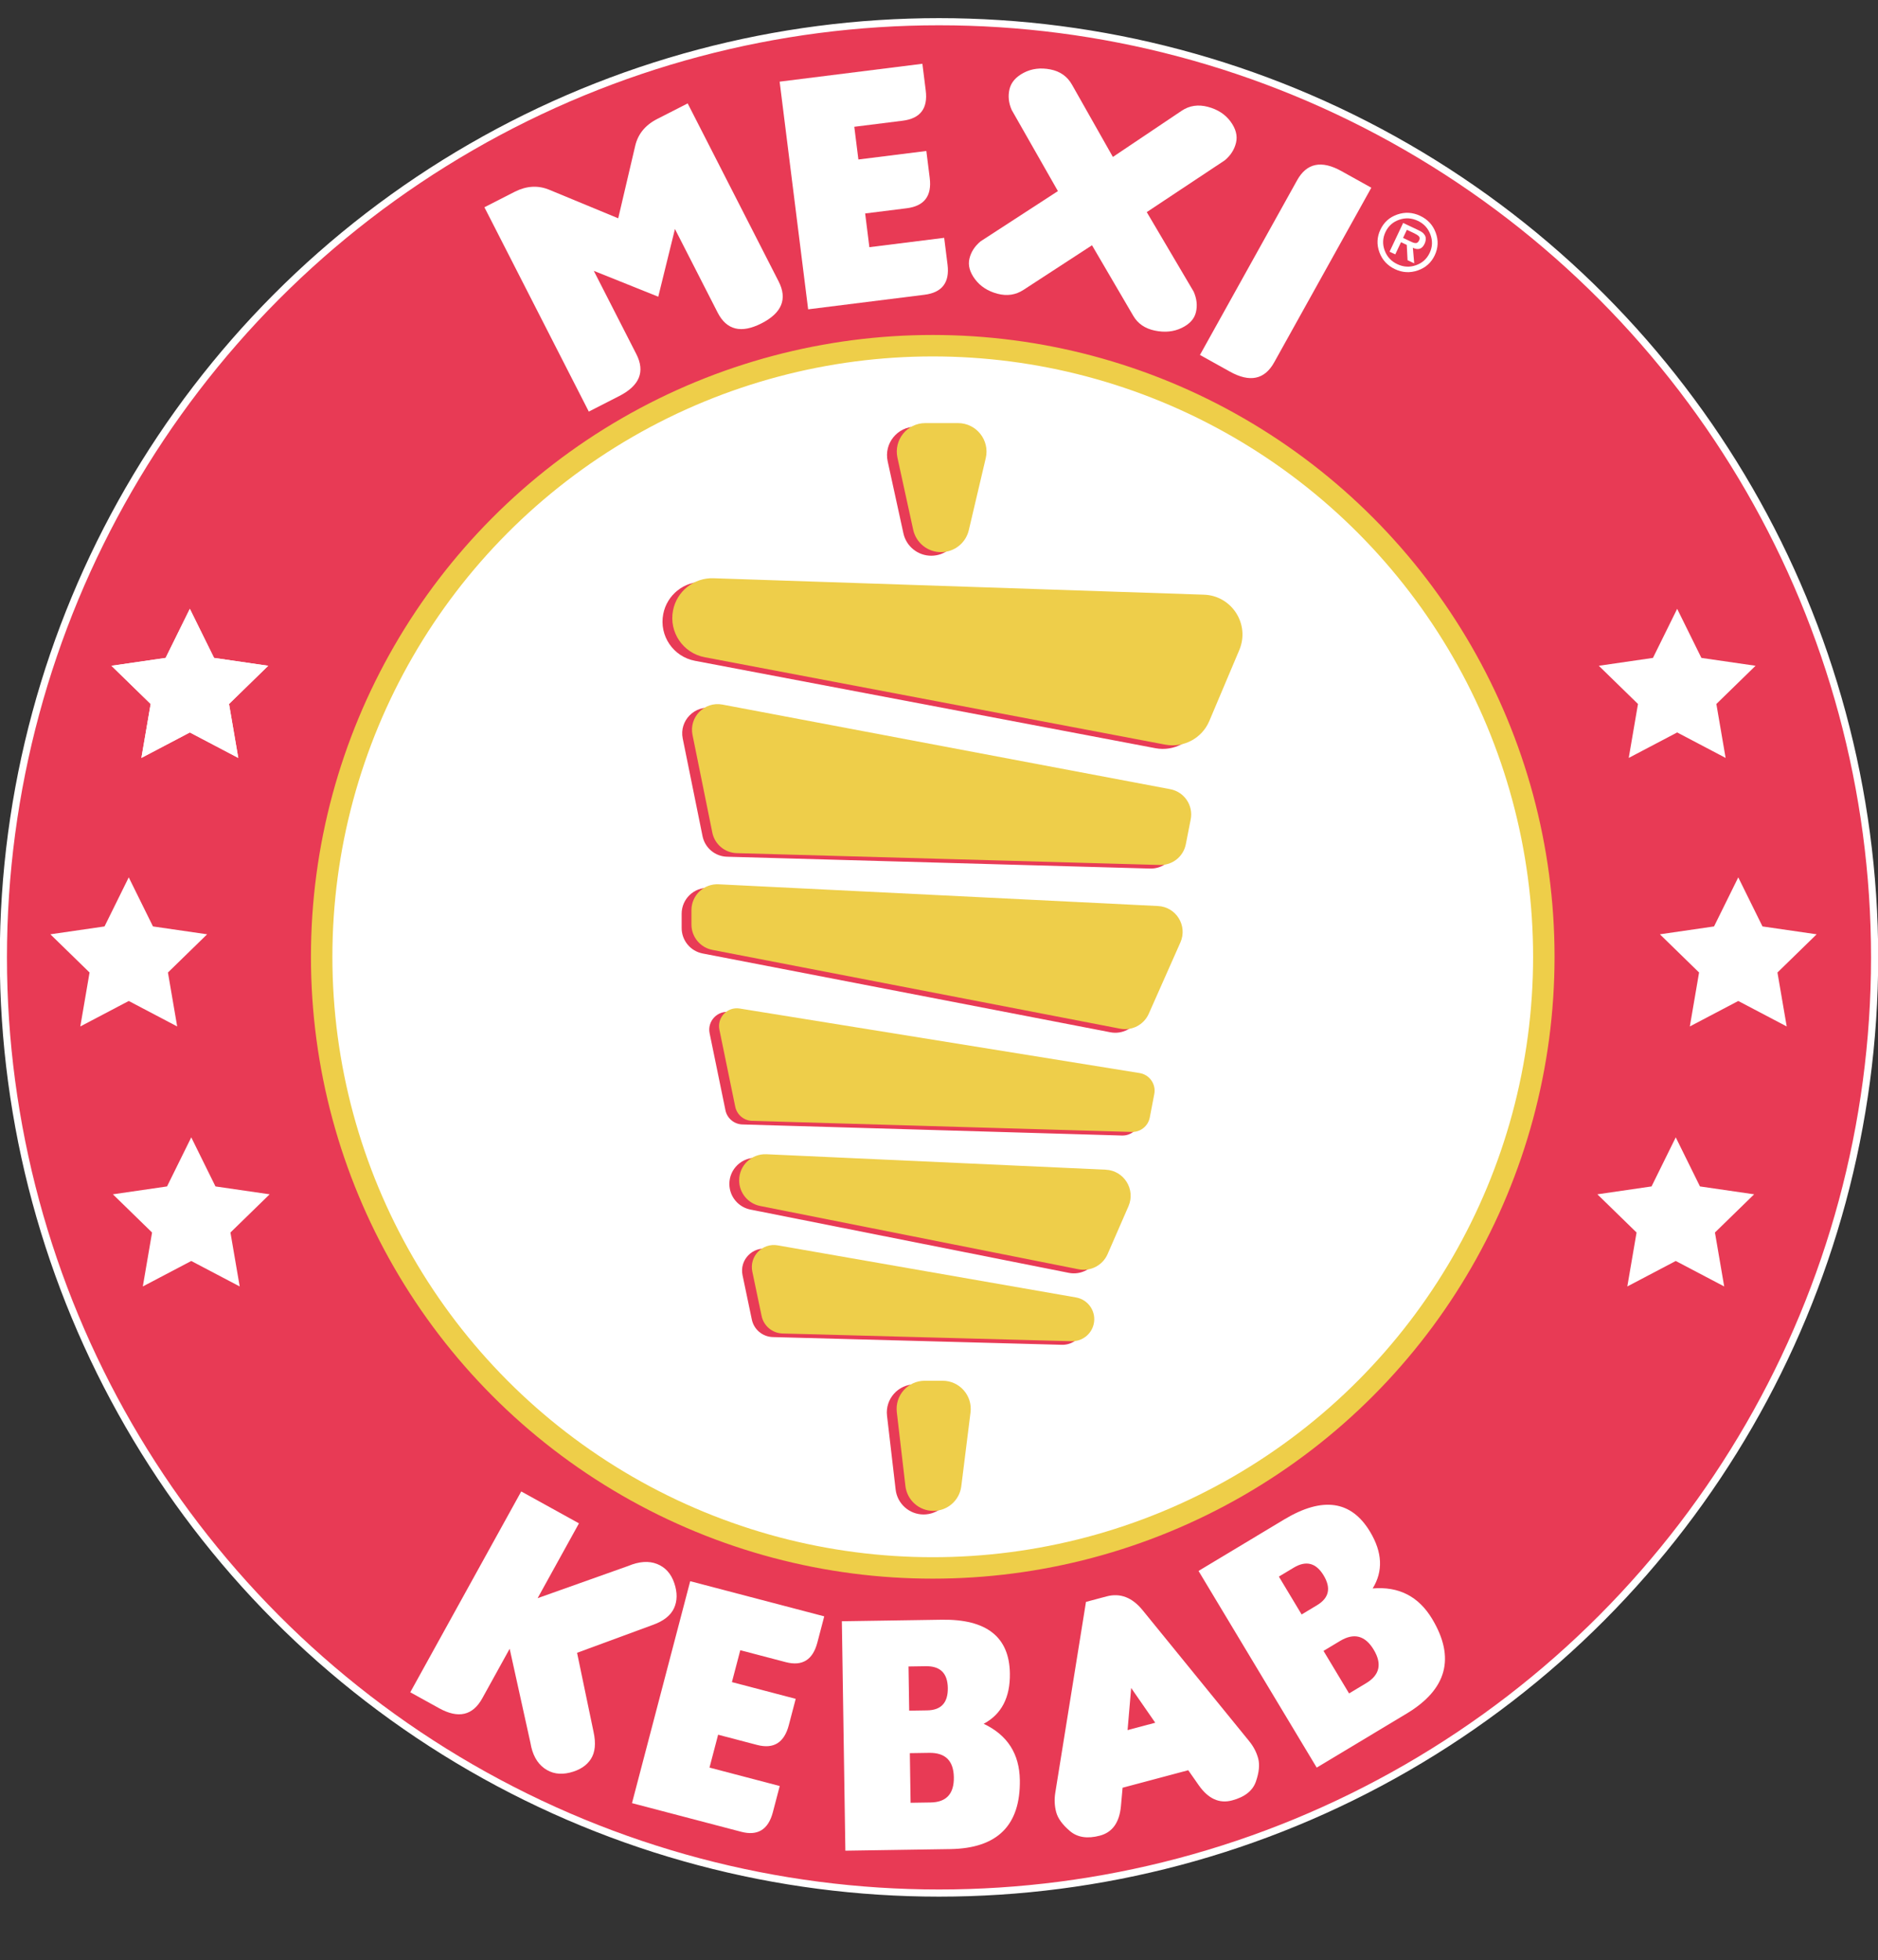 <?xml version="1.0" encoding="UTF-8"?><svg id="Calque_1" xmlns="http://www.w3.org/2000/svg" viewBox="0 0 525.188 548.109"><rect x="0" y="0" width="525.188" height="548.109" fill="#333333" stroke="none"/><circle cx="262.594" cy="267.72" r="261.649" style="fill:#e83a55; stroke:#fff; stroke-miterlimit:10; stroke-width:2px;"/><circle cx="260.845" cy="267.56" r="170.891" style="fill:#fff; stroke:#eece49; stroke-miterlimit:10; stroke-width:6px;"/><polygon points="53.089 170.25 59.862 183.974 75.007 186.175 64.048 196.858 66.635 211.942 53.089 204.82 39.542 211.942 42.129 196.858 31.17 186.175 46.315 183.974 53.089 170.25" style="fill:#fff;"/><polygon points="36.005 245.34 42.778 259.064 57.923 261.265 46.964 271.948 49.551 287.032 36.005 279.91 22.458 287.032 25.045 271.948 14.086 261.265 29.231 259.064 36.005 245.34" style="fill:#fff;"/><polygon points="53.486 318.046 60.259 331.77 75.405 333.971 64.445 344.654 67.032 359.738 53.486 352.616 39.939 359.738 42.526 344.654 31.567 333.971 46.712 331.77 53.486 318.046" style="fill:#fff;"/><polygon points="53.089 170.25 59.862 183.974 75.007 186.175 64.048 196.858 66.635 211.942 53.089 204.82 39.542 211.942 42.129 196.858 31.17 186.175 46.315 183.974 53.089 170.25" style="fill:#fff;"/><polygon points="486.111 245.34 479.337 259.064 464.192 261.265 475.151 271.948 472.564 287.032 486.111 279.91 499.657 287.032 497.07 271.948 508.029 261.265 492.884 259.064 486.111 245.34" style="fill:#fff;"/><polygon points="468.629 318.046 461.856 331.77 446.71 333.971 457.67 344.654 455.083 359.738 468.629 352.616 482.176 359.738 479.589 344.654 490.548 333.971 475.403 331.77 468.629 318.046" style="fill:#fff;"/><polygon points="469.026 170.25 462.253 183.974 447.108 186.175 458.067 196.858 455.48 211.942 469.026 204.82 482.573 211.942 479.986 196.858 490.945 186.175 475.8 183.974 469.026 170.25" style="fill:#fff;"/><path d="M172.886,61.045l4.749-20.253c.77-3.311,2.82-5.817,6.15-7.519l8.527-4.356,25.43,49.773c2.508,4.91.92,8.816-4.764,11.721-5.685,2.904-9.781,1.902-12.29-3.008l-11.937-23.363-4.665,18.929-18.029-7.228,11.894,23.279c2.508,4.91.92,8.816-4.764,11.721l-8.526,4.356-29.193-57.138,8.526-4.356c3.287-1.644,6.49-1.822,9.611-.534l19.28,7.976Z" style="fill:#fff;"/><path d="M226,86.499l-7.973-63.666,39.922-5.0.939,7.498c.626,4.999-1.524,7.807-6.45,8.424l-13.532,1.695,1.146,9.149,19.002-2.379.945,7.545c.63,5.031-1.519,7.854-6.444,8.471l-11.612,1.454,1.181,9.432,20.92-2.62.94,7.498c.626,4.998-1.524,7.807-6.45,8.424l-32.533,4.074Z" style="fill:#fff;"/><path d="M320.694,59.314l13.125,22.249c.859,1.962,1.07,3.876.629,5.741-.441,1.866-1.773,3.333-3.998,4.402-2.225,1.07-4.717,1.318-7.481.746s-4.781-1.953-6.053-4.142l-11.535-19.724-19.148,12.468c-2.193,1.435-4.631,1.794-7.311,1.079-2.68-.715-4.764-2.062-6.25-4.042-1.486-1.98-2.009-3.902-1.567-5.768.44-1.865,1.485-3.483,3.136-4.851l21.605-14.035-12.922-22.689c-.861-1.962-1.065-3.898-.613-5.811.453-1.912,1.783-3.444,3.994-4.599,2.211-1.154,4.688-1.463,7.426-.93,2.74.534,4.762,1.965,6.066,4.292l11.426,20.186,19.258-12.93c2.162-1.442,4.607-1.799,7.336-1.074,2.727.727,4.828,2.095,6.309,4.105,1.478,2.01,1.99,3.98,1.535,5.907-.457,1.927-1.508,3.575-3.156,4.943l-21.811,14.476Z" style="fill:#fff;"/><path d="M356.323,101.34c-2.68,4.818-6.81,5.675-12.388,2.572l-8.367-4.654,27.171-48.845c2.68-4.818,6.809-5.676,12.388-2.573l8.367,4.654-27.171,48.846Z" style="fill:#fff;"/><path d="M161.378,462.18l4.606,22.095c.707,3.214.456,5.755-.752,7.62-1.21,1.866-3.177,3.133-5.903,3.798-2.727.665-5.107.254-7.142-1.231-2.035-1.485-3.32-3.861-3.857-7.127l-5.803-26.285-7.654,13.854c-2.667,4.825-6.69,5.752-12.071,2.778l-8.071-4.46,31.033-56.16,16.143,8.92-11.562,20.925,25.295-8.992c3.092-1.296,5.796-1.485,8.11-.569,2.313.917,3.918,2.7,4.814,5.349.895,2.648.866,4.995-.085,7.039-.953,2.045-2.948,3.603-5.988,4.674l-21.111,7.774Z" style="fill:#fff;"/><path d="M176.737,504.224l16.281-62.065,37.481,9.832-1.917,7.31c-1.278,4.873-4.231,6.703-8.855,5.49l-12.704-3.333-2.34,8.919,17.84,4.68-1.93,7.356c-1.287,4.903-4.243,6.749-8.867,5.535l-10.902-2.859-2.412,9.194,19.642,5.152-1.917,7.31c-1.278,4.874-4.231,6.703-8.855,5.49l-30.544-8.012Z" style="fill:#fff;"/><path d="M285.202,497.76c.193,12.673-6.292,19.109-19.455,19.311l-20.118.307-9.22.141-.126-8.27-.726-47.618-.126-8.269,9.221-.141,18.72-.286c12.542-.19,18.892,4.815,19.047,15.017.102,6.717-2.341,11.412-7.331,14.086,6.631,3.132,10.003,8.373,10.114,15.723ZM265.06,472.018c-.064-4.118-2.112-6.146-6.148-6.085l-4.843.073.189,12.356,5.029-.077c3.911-.06,5.836-2.148,5.773-6.268ZM266.745,496.996c-.07-4.625-2.372-6.903-6.904-6.835l-5.402.083.212,13.877,5.588-.086c4.408-.066,6.577-2.413,6.507-7.039Z" style="fill:#fff;"/><path d="M313.935,499.913l-.462,5.14c-.42,4.572-2.379,7.324-5.873,8.256-3.496.932-6.293.505-8.391-1.281-2.099-1.784-3.381-3.551-3.846-5.296s-.548-3.559-.246-5.443l8.581-53.344,5.76-1.535c3.84-1.023,7.231.303,10.171,3.978l29.672,36.459c1.237,1.507,2.088,3.133,2.553,4.878.466,1.745.252,3.9-.638,6.466-.891,2.566-3.114,4.322-6.669,5.271-3.556.947-6.653-.457-9.293-4.213l-2.959-4.229-18.36,4.894ZM323.069,481.738l-6.734-9.715-1.007,11.778,7.741-2.063Z" style="fill:#fff;"/><path d="M400.506,452.71c6.528,10.863,4.15,19.686-7.134,26.467l-17.245,10.363-7.904,4.749-4.26-7.088-24.53-40.821-4.26-7.088,7.904-4.75,16.049-9.644c10.751-6.461,18.756-5.318,24.011,3.427,3.46,5.758,3.703,11.046.73,15.863,7.307-.62,12.854,2.221,16.64,8.521ZM370.164,440.555c-2.121-3.53-4.912-4.256-8.372-2.178l-4.151,2.495,6.365,10.592,4.311-2.591c3.353-2.015,3.969-4.787,1.847-8.318ZM384.159,461.312c-2.383-3.965-5.518-4.78-9.402-2.445l-4.631,2.783,7.148,11.896,4.79-2.879c3.779-2.271,4.478-5.389,2.095-9.354Z" style="fill:#fff;"/><path d="M386.039,64.21c.976-2.063,2.545-3.47,4.708-4.222,2.163-.752,4.303-.628,6.417.372,2.102.993,3.548,2.564,4.341,4.714.791,2.149.699,4.254-.276,6.317-.976,2.062-2.55,3.472-4.722,4.227-2.174.754-4.305.638-6.393-.349-2.114-1-3.568-2.574-4.359-4.723-.791-2.149-.697-4.262.284-6.337ZM399.81,70.721c.786-1.662.856-3.372.208-5.129-.648-1.757-1.819-3.037-3.514-3.837-1.721-.814-3.461-.915-5.22-.304-1.76.611-3.034,1.754-3.827,3.43-.798,1.688-.875,3.406-.231,5.153.643,1.748,1.825,3.028,3.546,3.842,1.708.807,3.442.905,5.2.294,1.76-.611,3.039-1.761,3.837-3.45ZM395.489,73.641l-1.862-.881-.22-4.274-1.607-.76-1.611,3.408-1.595-.754,3.8-8.036,3.959,1.872c.552.261.973.484,1.264.668.29.184.553.454.786.808.235.355.341.75.318,1.189-.021.438-.138.875-.344,1.312-.681,1.44-1.77,1.806-3.267,1.098l.379,4.349ZM394.791,67.672c.499.236.915.335,1.247.296.331-.039.608-.295.833-.769.224-.474.188-.855-.109-1.145-.298-.289-.741-.574-1.333-.853l-1.99-.941-1.071,2.266,2.424,1.146Z" style="fill:#fff;"/><path d="M222.224,297.897s20.91,18.929,39.263,16.398c12.167-1.678,20.453-12.062,27.166-19.334.562,2.972.188,20.112-5.454,31.397-5.454,10.908-15.341,14.424-19.16,15.174-7.037,1.383-17.062-.42-23.775-6.573-12.287-11.263-18.041-37.061-18.041-37.061Z" style="fill:#fff;"/><path d="M335.454,202.613l8.384-19.843c3.042-7.2-2.08-15.214-9.893-15.476l-137.155-4.597c-5.474-.183-10.271,3.638-11.314,9.016h0c-1.176,6.06,2.798,11.921,8.863,13.072l128.77,24.44c5.158.979,10.3-1.775,12.344-6.612Z" style="fill:#e83b56;"/><path d="M260.43,155.403h0c3.701,0,6.916-2.546,7.763-6.149l4.739-20.139c1.178-5.006-2.62-9.802-7.763-9.802h-9.139c-5.091,0-8.878,4.705-7.792,9.678l4.4,20.139c.8,3.662,4.043,6.273,7.792,6.273Z" style="fill:#e83b56;"/><path d="M190.928,206.512l5.537,27.305c.664,3.275,3.499,5.66,6.84,5.753l118.326,3.31c3.507.098,6.571-2.351,7.249-5.793l1.369-6.951c.771-3.914-1.795-7.706-5.715-8.447l-125.232-23.664c-5.013-.947-9.388,3.487-8.374,8.487Z" style="fill:#e83b56;"/><path d="M196.494,266.627l114.027,22.034c3.313.64,6.629-1.091,7.997-4.176l8.85-19.956c2.062-4.65-1.184-9.921-6.264-10.172l-122.877-6.078c-4.136-.205-7.602,3.094-7.602,7.236v4c0,3.471,2.462,6.454,5.87,7.113Z" style="fill:#e83b56;"/><path d="M202.871,310.459l-4.425-21.519c-.702-3.415,2.231-6.476,5.673-5.921l111.846,18.049c2.774.448,4.629,3.099,4.098,5.858l-1.263,6.568c-.461,2.399-2.595,4.11-5.037,4.038l-106.159-3.098c-2.309-.067-4.269-1.713-4.734-3.976Z" style="fill:#e83b56;"/><path d="M203.968,331.067h0c0-4.167,3.478-7.49,7.641-7.301l94.867,4.324c5.119.233,8.415,5.526,6.366,10.223l-5.834,13.376c-1.373,3.149-4.754,4.916-8.124,4.246l-89.033-17.699c-3.42-.68-5.883-3.681-5.883-7.168Z" style="fill:#e83b56;"/><path d="M207.652,356.585l2.596,12.405c.585,2.797,3.015,4.826,5.872,4.902l80.823,2.163c2.907.078,5.473-1.885,6.159-4.711h0c.841-3.464-1.421-6.918-4.933-7.531l-83.42-14.568c-4.295-.75-7.992,3.072-7.098,7.34Z" style="fill:#e83b56;"/><path d="M258.284,423.5h0c3.969,0,7.316-2.955,7.808-6.893l2.582-20.655c.587-4.697-3.075-8.845-7.808-8.845h-4.992c-4.707,0-8.361,4.105-7.816,8.781l2.41,20.655c.463,3.966,3.823,6.957,7.816,6.957Z" style="fill:#e83b56;"/><path d="M338.19,201.613l8.384-19.843c3.042-7.2-2.08-15.214-9.893-15.476l-137.155-4.597c-5.474-.183-10.271,3.638-11.314,9.016h0c-1.176,6.06,2.798,11.921,8.863,13.072l128.77,24.44c5.158.979,10.3-1.775,12.344-6.612Z" style="fill:#eece4a;"/><path d="M263.166,154.403h0c3.701,0,6.916-2.546,7.763-6.149l4.739-20.139c1.178-5.006-2.62-9.802-7.763-9.802h-9.139c-5.091,0-8.878,4.705-7.792,9.678l4.4,20.139c.8,3.662,4.043,6.273,7.792,6.273Z" style="fill:#eece4a;"/><path d="M193.664,205.512l5.537,27.305c.664,3.275,3.499,5.66,6.84,5.753l118.326,3.31c3.507.098,6.571-2.351,7.249-5.793l1.369-6.951c.771-3.914-1.795-7.706-5.715-8.447l-125.232-23.664c-5.013-.947-9.388,3.487-8.374,8.487Z" style="fill:#eece4a;"/><path d="M199.23,265.627l114.027,22.034c3.313.64,6.629-1.091,7.997-4.176l8.85-19.956c2.062-4.65-1.184-9.921-6.264-10.172l-122.877-6.078c-4.136-.205-7.602,3.094-7.602,7.236v4c0,3.471,2.462,6.454,5.87,7.113Z" style="fill:#eece4a;"/><path d="M205.608,309.459l-4.425-21.519c-.702-3.415,2.231-6.476,5.673-5.921l111.846,18.049c2.774.448,4.629,3.099,4.098,5.858l-1.263,6.568c-.461,2.399-2.595,4.11-5.037,4.038l-106.159-3.098c-2.309-.067-4.269-1.713-4.734-3.976Z" style="fill:#eece4a;"/><path d="M206.705,330.067h0c0-4.167,3.478-7.49,7.641-7.301l94.867,4.324c5.119.233,8.415,5.526,6.366,10.223l-5.834,13.376c-1.373,3.149-4.754,4.916-8.124,4.246l-89.033-17.699c-3.42-.68-5.883-3.681-5.883-7.168Z" style="fill:#eece4a;"/><path d="M210.388,355.585l2.596,12.405c.585,2.797,3.015,4.826,5.872,4.902l80.823,2.163c2.907.078,5.473-1.885,6.159-4.711h0c.841-3.464-1.421-6.918-4.933-7.531l-83.42-14.568c-4.295-.75-7.992,3.072-7.098,7.34Z" style="fill:#eece4a;"/><path d="M261.02,422.5h0c3.969,0,7.316-2.955,7.808-6.893l2.582-20.655c.587-4.697-3.075-8.845-7.808-8.845h-4.992c-4.707,0-8.361,4.105-7.816,8.781l2.41,20.655c.463,3.966,3.823,6.957,7.816,6.957Z" style="fill:#eece4a;"/></svg>
